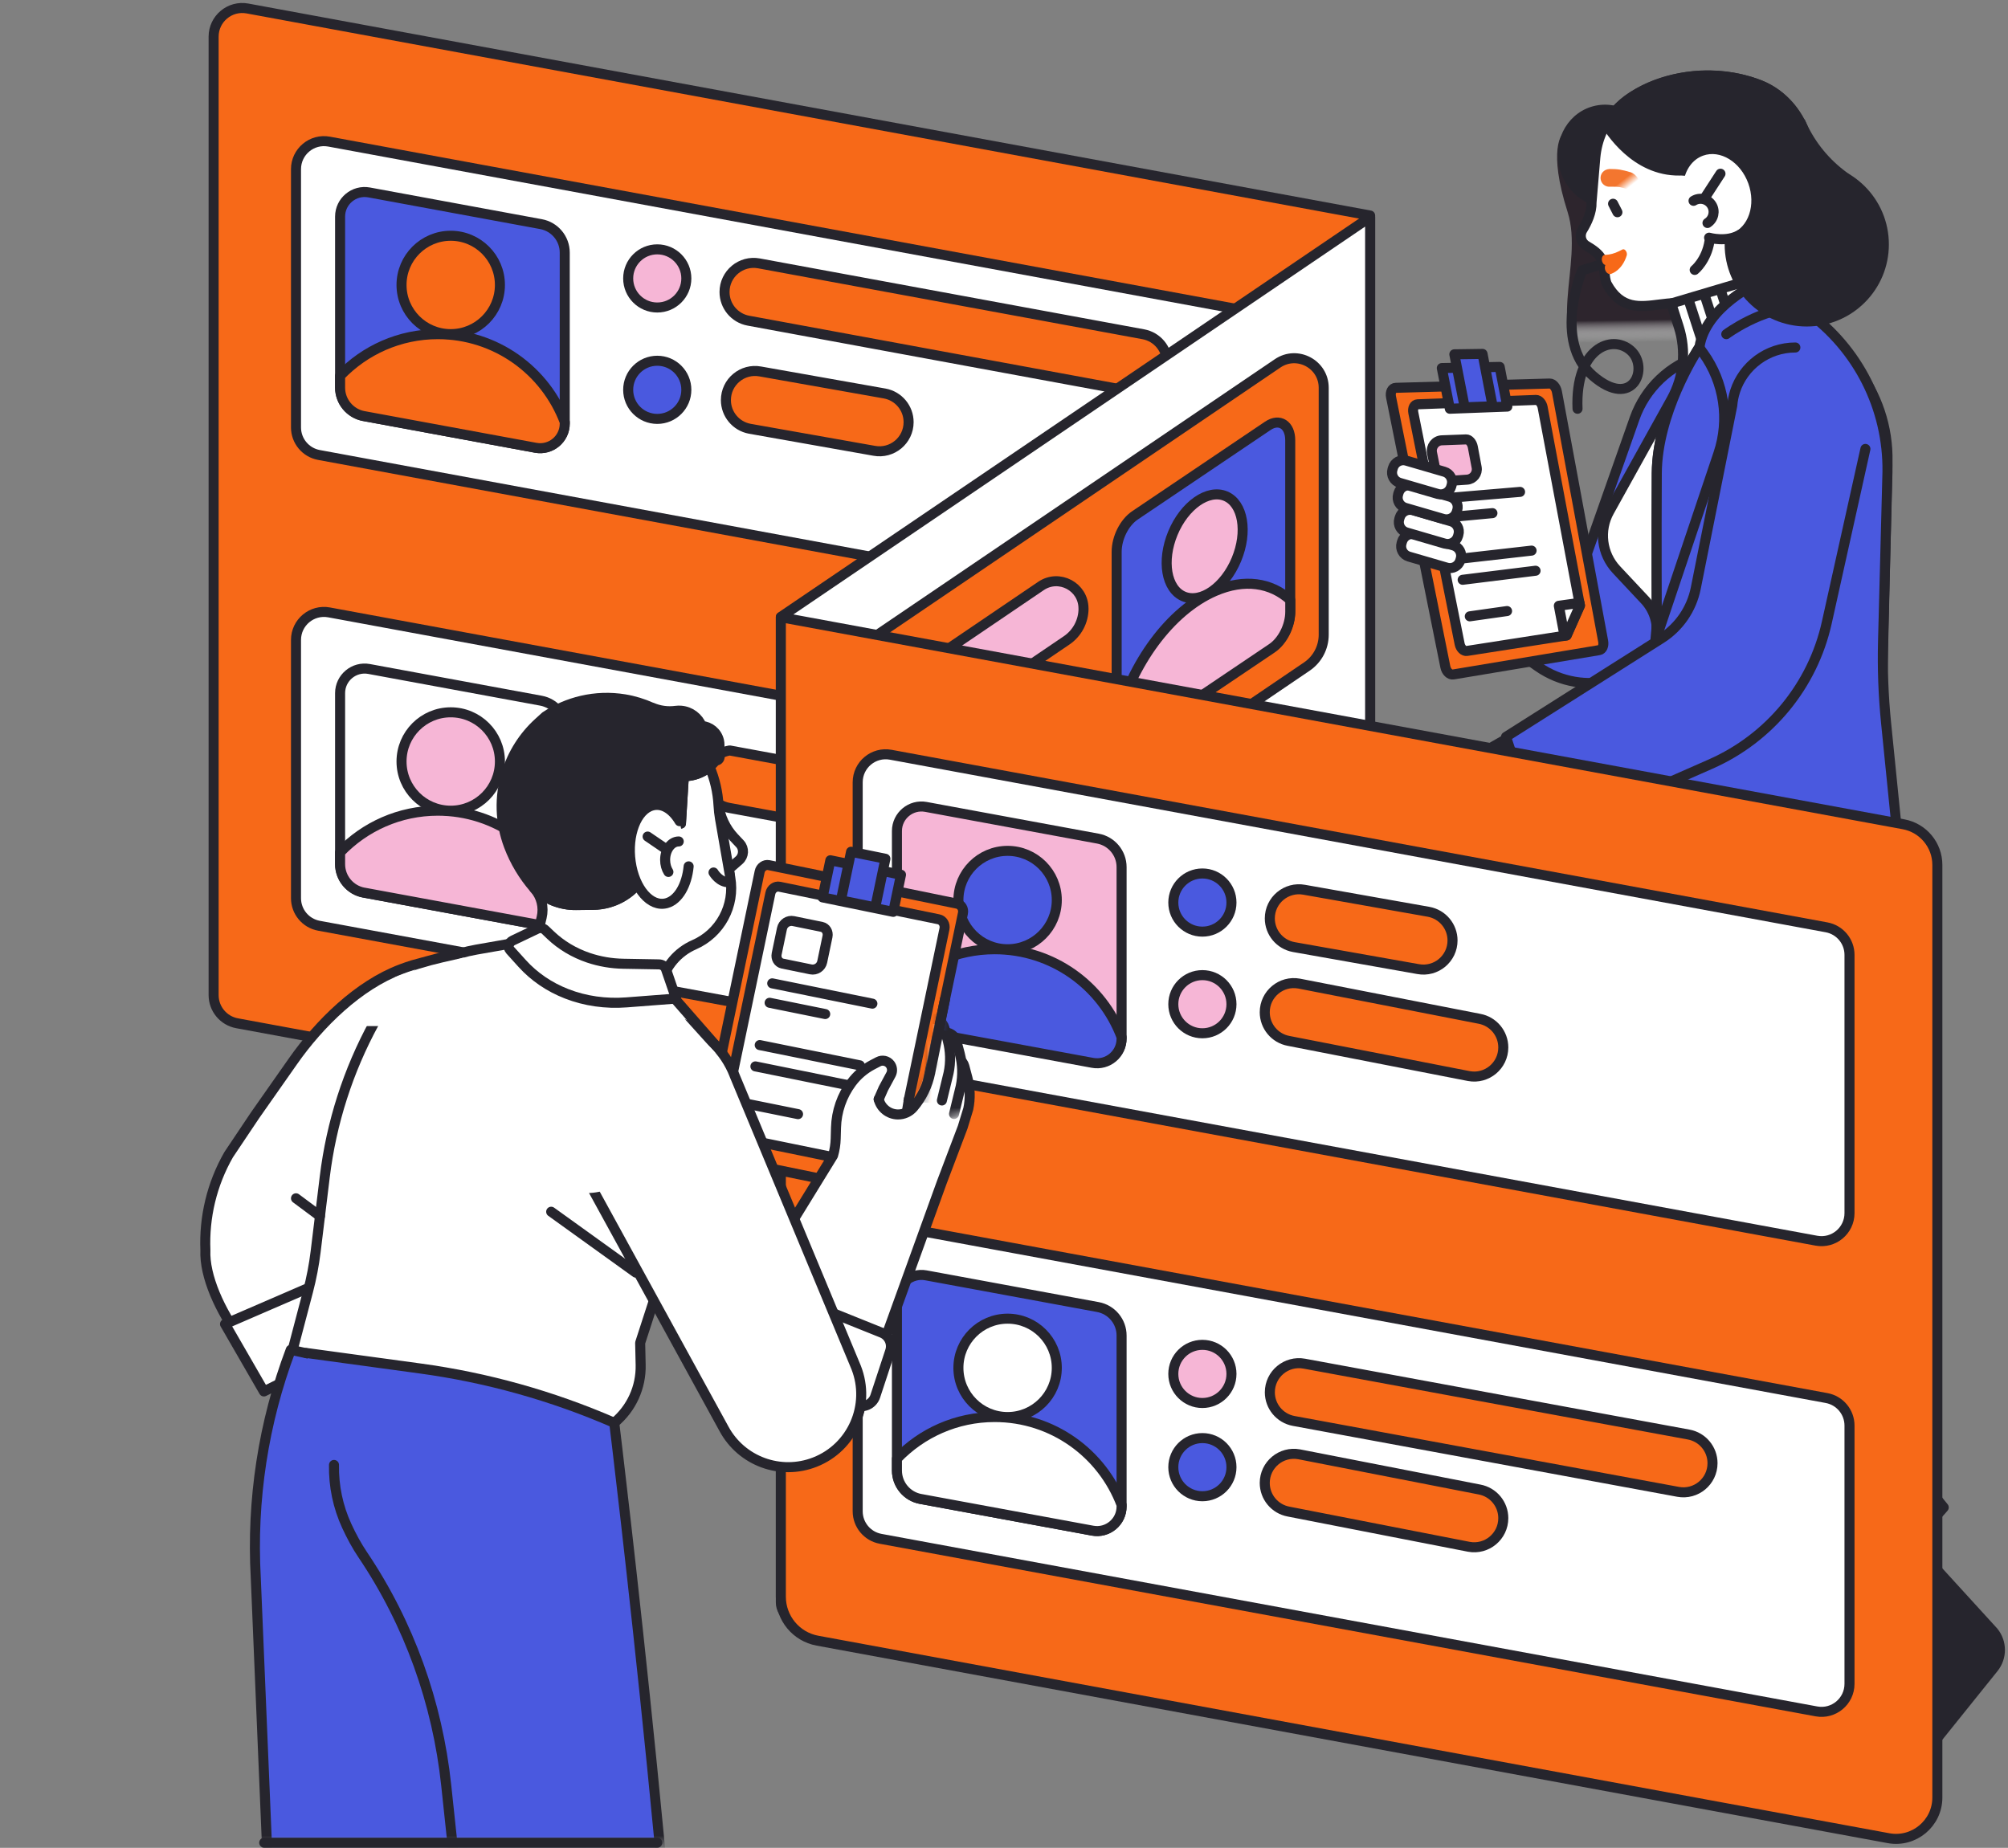 <svg xmlns="http://www.w3.org/2000/svg" width="251" height="231" viewBox="0 0 251 231" fill="none"><rect x="0" y="0" width="251" height="231" fill="#808080" stroke="none"/><path d="M195.954 26.511C193.436 18.612 195.302 16.784 195.302 16.784L218.472 16.461C218.472 16.461 216.578 18.979 221.226 21.864C225.873 24.746 213.878 30.666 216.682 34.163C216.798 34.307 216.911 34.461 217.017 34.617C219.987 39.011 217.491 45.031 212.323 46.223L208.397 47.126C205.355 47.825 201.787 48.656 199.262 46.822C192.712 42.059 198.052 33.1 195.954 26.514V26.511Z" fill="url(#paint0_linear_708_485)"></path><path d="M200.772 32.859L197.774 33.781C197.774 33.781 194.049 42.584 199.091 46.964C204.134 51.345 206.203 45.914 203.833 43.819C201.462 41.724 196.877 43.574 197.191 51.1" stroke="#26252D" stroke-width="1.254" stroke-linecap="round" stroke-linejoin="round"></path><path d="M202.808 25.705C206.011 24.686 207.729 21.096 206.645 17.687C205.561 14.277 202.085 12.339 198.881 13.357C195.678 14.376 193.96 17.966 195.044 21.376C196.128 24.785 199.604 26.724 202.808 25.705Z" fill="#26252D"></path><path d="M219.443 10.436C211.977 7.724 200.274 10.508 199.415 19.681L198.942 25.284C198.982 26.529 198.374 27.812 197.816 28.718C197.389 29.411 197.606 30.317 198.308 30.728C199.111 31.198 199.907 31.753 200.221 32.453C200.531 33.139 200.528 34.801 200.845 35.491C204.379 41.995 210.387 33.999 214.868 40.973L214.919 40.944L214.26 41.186C216.098 43.494 220.158 43.535 222.354 41.562L225.963 38.317C228.152 36.347 228.236 32.945 226.148 30.869L224.517 29.248C223.573 28.31 223.448 26.827 224.222 25.745L224.238 25.723C228.199 20.571 225.63 12.405 219.44 10.436H219.443Z" fill="white" stroke="#26252D" stroke-width="1.254" stroke-linecap="round" stroke-linejoin="round"></path><path d="M183.43 62.309L197.799 70.832L204.324 52.308C205.657 48.53 208.715 45.614 212.556 44.466L214.143 43.992L221.923 52.967L208.94 79.076C205.852 85.291 197.962 87.31 192.267 83.344L183.402 77.172L183.427 62.312L183.43 62.309Z" fill="#4A59DF" stroke="#26252D" stroke-width="1.254" stroke-linecap="round" stroke-linejoin="round"></path><path d="M199.903 81.273L181.659 84.315C181.232 84.387 180.787 83.963 180.668 83.371L173.879 49.636C173.753 49.012 174.017 48.494 174.468 48.482L193.707 47.946C194.099 47.936 194.506 48.397 194.616 48.98L200.395 80.16C200.499 80.715 200.282 81.213 199.906 81.273H199.903Z" fill="#F76918" stroke="#26252D" stroke-width="1.254" stroke-linecap="round" stroke-linejoin="round"></path><path d="M192.836 50.937C192.736 50.404 192.362 49.984 191.999 49.996L177.198 50.542C176.79 50.558 176.552 51.028 176.665 51.596L182.456 80.505C182.566 81.047 182.968 81.436 183.356 81.376L195.828 79.435L197.493 75.694L192.833 50.937H192.836Z" fill="white" stroke="#26252D" stroke-width="1.254" stroke-linecap="round" stroke-linejoin="round"></path><path d="M184.101 55.871C184 55.338 183.627 54.917 183.263 54.93L180.234 55.043C179.432 55.071 178.845 55.814 179.002 56.605L179.541 59.295C179.651 59.837 180.052 60.226 180.441 60.167L183.386 59.963C184.167 59.91 184.725 59.188 184.581 58.42L184.101 55.871Z" fill="#F6B6D6" stroke="#26252D" stroke-width="1.254" stroke-linecap="round" stroke-linejoin="round"></path><path d="M182.832 72.48L191.945 71.348" stroke="#26252D" stroke-width="1.254" stroke-linecap="round" stroke-linejoin="round"></path><path d="M183.723 77.048L188.382 76.387" stroke="#26252D" stroke-width="1.254" stroke-linecap="round" stroke-linejoin="round"></path><path d="M197.499 75.693L197.436 75.367L194.855 75.728L195.567 79.475L195.834 79.434L197.499 75.693Z" fill="white" stroke="#26252D" stroke-width="1.254" stroke-linecap="round" stroke-linejoin="round"></path><path d="M188.415 50.828L181.228 51.098L180.227 46.011L187.462 45.867L188.415 50.828Z" fill="#4A59DF" stroke="#26252D" stroke-width="1.254" stroke-linecap="round" stroke-linejoin="round"></path><path d="M183.088 50.918L181.793 44.292L185.318 44.242L186.581 50.79L183.088 50.918Z" fill="#4A59DF" stroke="#26252D" stroke-width="1.254" stroke-linecap="round" stroke-linejoin="round"></path><path d="M180.754 62.273L190.008 61.492" stroke="#26252D" stroke-width="1.254" stroke-linecap="round" stroke-linejoin="round"></path><path d="M182.301 69.873L191.448 68.832" stroke="#26252D" stroke-width="1.254" stroke-linecap="round" stroke-linejoin="round"></path><path d="M181.359 64.634L186.555 64.148" stroke="#26252D" stroke-width="1.254" stroke-linecap="round" stroke-linejoin="round"></path><path d="M218.716 35.023L213.605 36.541L208.908 37.937L209.839 40.843C210.805 43.857 210.482 47.137 208.945 49.906L201.153 63.939C199.842 66.3 200.206 69.238 202.049 71.211L205.599 74.999C206.69 76.162 207.23 77.736 207.082 79.326L205.283 98.797H234.969L235.935 57.774C236.142 48.978 230.128 41.254 221.548 39.301L221.448 39.279L218.716 35.033V35.023Z" fill="white" stroke="#26252D" stroke-width="1.254" stroke-linecap="round" stroke-linejoin="round"></path><path d="M213.037 43.534L211.105 37.582" stroke="#26252D" stroke-width="1.254" stroke-linecap="round" stroke-linejoin="round"></path><path d="M215.077 43.042L213.145 37.09" stroke="#26252D" stroke-width="1.254" stroke-linecap="round" stroke-linejoin="round"></path><path d="M217.119 42.55L215.188 36.598" stroke="#26252D" stroke-width="1.254" stroke-linecap="round" stroke-linejoin="round"></path><path d="M210.208 206.677V207.84C210.208 211.108 208.258 214.062 205.254 215.344L197.725 218.559C197.411 218.693 197.16 218.938 197.016 219.245C196.593 220.158 197.261 221.205 198.267 221.205H226.872V206.109L210.208 206.68V206.677Z" fill="#26252D"></path><path d="M226.868 115.523L205.648 121.217L207.643 213.655H229.148L226.868 115.523Z" fill="white" stroke="#26252D" stroke-width="1.254" stroke-linecap="round" stroke-linejoin="round"></path><path d="M249.689 203.618L239.463 192.41L228.227 205.11L231.225 208.149C232.743 209.689 233.251 211.959 232.527 213.997L229.977 224.079C229.488 226.017 230.953 227.901 232.953 227.901C233.884 227.901 234.763 227.481 235.346 226.754L249.698 208.892C250.928 207.349 250.924 205.16 249.689 203.621V203.618Z" fill="#26252D"></path><path d="M219.037 158.967L224.766 140.036L227.083 132.695C229.865 123.881 231.094 114.649 230.717 105.414L206.183 95.301C206.089 96.329 198.525 131.043 194.678 150.011C192.457 160.955 195.832 172.285 203.674 180.231L204.775 181.348L226.588 206.964L228.228 205.111L239.463 192.411L242.969 188.447L219.043 158.964L219.037 158.967Z" fill="white" stroke="#26252D" stroke-width="1.254" stroke-linecap="round" stroke-linejoin="round"></path><path d="M222.431 36.493L219.804 35.305C219.804 35.305 213.181 38.321 212.437 43.37C212.437 43.37 207.144 51.285 207.094 59.153C207.044 67.02 207.094 78.152 207.094 78.152L205.278 98.783C204.046 107.949 210.562 116.343 219.744 117.425L238.709 119.661L235.76 90.363C235.418 86.973 235.292 83.568 235.38 80.163L235.934 58.952C236.031 51.043 232.268 43.583 225.852 38.955L222.431 36.487V36.493Z" fill="#4A59DF" stroke="#26252D" stroke-width="1.254" stroke-linecap="round" stroke-linejoin="round"></path><path d="M212.908 44.147C212.729 43.899 212.556 43.661 212.396 43.441C211.904 44.194 207.144 51.695 207.1 59.158C207.05 67.026 207.1 78.158 207.1 78.158L207.047 78.776L207.15 79.444L214.799 56.69C216.225 52.451 215.523 47.781 212.911 44.15L212.908 44.147Z" fill="#4A59DF" stroke="#26252D" stroke-width="1.254" stroke-linecap="round" stroke-linejoin="round"></path><path d="M196.587 90.276L187.882 92.615L183.423 95.161C181.98 95.986 180.829 97.231 180.121 98.733L178.622 101.906C178.079 103.575 179.252 105.309 181.002 105.428L181.526 105.462C182.181 105.506 182.83 105.309 183.351 104.907L186.373 102.577L196.123 99.181L196.587 90.273V90.276Z" fill="white" stroke="#26252D" stroke-width="1.254" stroke-linecap="round" stroke-linejoin="round"></path><path d="M224.421 43.441C220.9 43.441 217.918 45.737 216.886 48.913V48.926C216.701 49.493 216.582 50.089 216.532 50.704L211.972 73.533C211.452 76.132 209.89 78.406 207.651 79.826L188.25 92.112L191.615 102.254L191.875 102.141L192.756 104.797L213.822 95.521C221.204 92.269 226.601 85.7 228.351 77.823L233.177 56.12" fill="#4A59DF"></path><path d="M224.421 43.441C220.9 43.441 217.918 45.737 216.886 48.913V48.926C216.701 49.493 216.582 50.089 216.532 50.704L211.972 73.533C211.452 76.132 209.89 78.406 207.651 79.826L188.25 92.112L191.615 102.254L191.875 102.141L192.756 104.797L213.822 95.521C221.204 92.269 226.601 85.7 228.351 77.823L233.177 56.12" stroke="#26252D" stroke-width="1.254" stroke-linecap="round" stroke-linejoin="round"></path><path d="M215.785 41.776C215.785 41.776 220.247 38.445 224.782 38.445L215.785 41.776Z" fill="#4A59DF"></path><path d="M215.785 41.776C215.785 41.776 220.247 38.445 224.782 38.445" stroke="#26252D" stroke-width="1.254" stroke-linecap="round" stroke-linejoin="round"></path><path d="M175.252 67.715L175.195 67.911C174.987 68.624 175.397 69.371 176.11 69.579L180.866 70.965C181.58 71.173 182.327 70.763 182.534 70.05L182.591 69.854C182.799 69.141 182.39 68.394 181.676 68.186L176.92 66.8C176.206 66.592 175.46 67.002 175.252 67.715Z" fill="white" stroke="#26252D" stroke-width="1.254" stroke-linecap="round" stroke-linejoin="round"></path><path d="M174.963 64.7L174.906 64.896C174.698 65.609 175.107 66.356 175.821 66.564L180.577 67.951C181.291 68.158 182.037 67.749 182.245 67.035L182.302 66.84C182.51 66.126 182.101 65.38 181.387 65.172L176.631 63.785C175.917 63.577 175.171 63.987 174.963 64.7Z" fill="white" stroke="#26252D" stroke-width="1.254" stroke-linecap="round" stroke-linejoin="round"></path><path d="M174.818 61.625L174.761 61.821C174.553 62.534 174.963 63.281 175.676 63.489L180.433 64.875C181.146 65.083 181.893 64.674 182.101 63.96L182.158 63.765C182.366 63.051 181.956 62.304 181.243 62.097L176.486 60.71C175.773 60.502 175.026 60.912 174.818 61.625Z" fill="white" stroke="#26252D" stroke-width="1.254" stroke-linecap="round" stroke-linejoin="round"></path><path d="M174.115 58.5L174.058 58.696C173.85 59.409 174.26 60.156 174.973 60.364L179.73 61.75C180.443 61.958 181.19 61.548 181.398 60.835L181.455 60.639C181.663 59.926 181.253 59.18 180.54 58.972L175.783 57.585C175.07 57.377 174.323 57.787 174.115 58.5Z" fill="white" stroke="#26252D" stroke-width="1.254" stroke-linecap="round" stroke-linejoin="round"></path><path d="M225.845 40.816C231.514 40.816 236.109 36.221 236.109 30.553C236.109 24.884 231.514 20.289 225.845 20.289C220.177 20.289 215.582 24.884 215.582 30.553C215.582 36.221 220.177 40.816 225.845 40.816Z" fill="#26252D"></path><path d="M224.24 25.72C225.739 23.657 226.366 21.136 226.072 18.677C226.065 18.68 226.056 18.683 226.05 18.687L226.062 18.618C226.031 18.373 225.99 18.132 225.943 17.89C225.937 17.862 225.93 17.837 225.927 17.809C225.883 17.595 225.83 17.382 225.771 17.172C225.758 17.128 225.745 17.084 225.733 17.04C225.676 16.849 225.614 16.658 225.545 16.47C225.526 16.416 225.507 16.363 225.488 16.307C225.401 16.071 225.303 15.842 225.197 15.614C224.055 13.183 221.979 11.314 219.442 10.433C219.138 10.327 218.834 10.232 218.53 10.142C217.304 9.787 216.056 9.565 214.801 9.474C214.488 9.452 214.174 9.436 213.861 9.43C210.722 9.364 207.586 10.113 204.773 11.65L204.576 11.76C204.381 11.866 204.193 11.979 204.008 12.095C203.955 12.13 203.901 12.167 203.848 12.205C203.72 12.29 203.591 12.377 203.466 12.468C203.409 12.509 203.353 12.556 203.296 12.597C203.177 12.688 203.061 12.779 202.945 12.876C202.892 12.92 202.841 12.967 202.791 13.011C202.675 13.111 202.562 13.215 202.453 13.321C202.409 13.365 202.365 13.409 202.321 13.45C202.208 13.563 202.095 13.682 201.985 13.801C201.954 13.836 201.923 13.87 201.891 13.908C201.769 14.046 201.65 14.187 201.537 14.331C201.515 14.359 201.493 14.384 201.471 14.413C201.355 14.563 201.242 14.717 201.136 14.873C201.123 14.892 201.107 14.914 201.095 14.933C200.976 15.112 200.86 15.294 200.75 15.479C201.666 16.981 205.196 22.004 211.001 21.242L216.347 18.894L217.953 22.967L217.649 24.616L217.956 26.539L218.226 26.79C219.621 28.085 221.39 28.866 223.249 29.035C223.692 29.076 224.008 28.637 223.867 28.216C223.588 27.392 223.707 26.457 224.243 25.717L224.24 25.72Z" fill="#26252D" stroke="#26252D" stroke-width="1.254" stroke-linecap="round" stroke-linejoin="round"></path><path d="M217.913 13.473L221.105 16.342L219.672 18.192C218.412 19.82 216.674 21.017 214.702 21.616C212.259 22.357 209.66 22.121 207.424 21.021C206.292 20.462 205.323 19.625 204.68 18.797L203.887 17.725L217.91 13.473H217.913Z" fill="#26252D"></path><path d="M210.426 22.844C210.639 21.266 211.517 19.956 212.875 19.46C215.023 18.679 217.556 20.228 218.535 22.919C219.513 25.613 218.569 28.425 216.421 29.209C214.813 29.796 212.984 29.071 211.755 27.535" fill="white"></path><path d="M225.58 14.91C226.633 17.41 228.311 19.592 230.453 21.257L231.353 21.956L224.736 23.408L221.484 15.838L225.583 14.913L225.58 14.91Z" fill="#26252D"></path><path d="M203.821 21.533C202.783 21.223 202.24 21.119 201.202 21.125C201.159 21.125 201.118 21.138 201.074 21.144C201.043 21.144 201.011 21.154 200.98 21.157C200.952 21.163 200.927 21.166 200.898 21.175C200.829 21.194 200.763 21.219 200.698 21.248C200.694 21.248 200.691 21.248 200.688 21.251C200.415 21.386 200.196 21.627 200.108 21.941C199.942 22.53 200.287 23.142 200.873 23.305C200.992 23.339 201.115 23.346 201.231 23.339C201.243 23.339 201.253 23.339 201.265 23.339C202.375 23.314 202.77 23.427 203.366 23.646C203.984 23.907 204.677 23.8 204.887 23.233C205.097 22.665 204.605 21.812 203.815 21.524L203.821 21.533Z" fill="url(#paint1_linear_708_485)"></path><path d="M211.836 33.742C211.836 33.742 213.3 32.569 213.686 30.164" stroke="#26252D" stroke-width="1.254" stroke-linecap="round" stroke-linejoin="round"></path><path d="M213.435 27.876C214.2 27.393 214.432 26.383 213.949 25.618C213.466 24.853 212.456 24.621 211.691 25.104" fill="white"></path><path d="M213.435 27.876C214.2 27.393 214.432 26.383 213.949 25.618C213.466 24.853 212.456 24.621 211.691 25.104" stroke="#26252D" stroke-width="1.254" stroke-linecap="round" stroke-linejoin="round"></path><path d="M215.06 21.715L213.125 24.697" stroke="#26252D" stroke-width="1.254" stroke-linecap="round" stroke-linejoin="round"></path><path d="M213.637 29.712C213.637 29.712 215.841 30.358 217.566 29.301" stroke="#26252D" stroke-width="1.254" stroke-linecap="round" stroke-linejoin="round"></path><path d="M201.633 25.469L202.178 26.532" stroke="#26252D" stroke-width="1.254" stroke-linecap="round" stroke-linejoin="round"></path><path d="M203.294 31.485C203.291 31.472 203.288 31.462 203.282 31.45C203.175 31.23 202.987 31.114 202.833 31.177L202.325 31.428C201.808 31.685 201.25 31.832 200.669 31.864C200.39 31.829 200.196 32.118 200.23 32.51C200.252 32.755 200.4 33.049 200.654 33.124C200.654 33.124 200.66 33.124 200.673 33.121C200.619 33.231 200.594 33.369 200.607 33.529C200.641 33.921 200.901 34.219 201.181 34.253C201.293 34.269 201.384 34.279 201.46 34.203C201.532 34.178 202.77 33.77 203.341 31.936C203.382 31.801 203.363 31.632 203.3 31.481L203.294 31.485Z" fill="#F76918"></path><path d="M171.267 154.041L29.632 127.919C27.936 127.606 26.703 126.126 26.703 124.401V4.579C26.703 2.343 28.732 0.656 30.93 1.06L171.267 26.943V154.041Z" fill="#F76918"></path><path d="M171.267 154.041L29.632 127.919C27.936 127.606 26.703 126.126 26.703 124.401V4.579C26.703 2.343 28.732 0.656 30.93 1.06L171.267 26.943V154.041Z" stroke="#26252D" stroke-width="1.254" stroke-linecap="round" stroke-linejoin="round"></path><path d="M39.866 56.877L156.841 78.451C158.992 78.849 160.977 77.197 160.977 75.008V42.721C160.977 41.035 159.773 39.586 158.111 39.278L41.136 17.704C38.985 17.306 37 18.958 37 21.147V53.434C37 55.12 38.204 56.569 39.866 56.877Z" fill="white"></path><path d="M39.866 56.877L156.841 78.451C158.992 78.849 160.977 77.197 160.977 75.008V42.721C160.977 41.035 159.773 39.586 158.111 39.278L41.136 17.704C38.985 17.306 37 18.958 37 21.147V53.434C37 55.12 38.204 56.569 39.866 56.877Z" stroke="#26252D" stroke-width="1.254" stroke-linecap="round" stroke-linejoin="round"></path><path d="M39.866 115.728L156.841 137.303C158.992 137.701 160.977 136.048 160.977 133.859V101.573C160.977 99.886 159.773 98.437 158.111 98.13L41.136 76.556C38.985 76.157 37 77.81 37 79.999V112.285C37 113.972 38.204 115.421 39.866 115.728Z" fill="white"></path><path d="M39.866 115.728L156.841 137.303C158.992 137.701 160.977 136.048 160.977 133.859V101.573C160.977 99.886 159.773 98.437 158.111 98.13L41.136 76.556C38.985 76.157 37 77.81 37 79.999V112.285C37 113.972 38.204 115.421 39.866 115.728Z" stroke="#26252D" stroke-width="1.254" stroke-linecap="round" stroke-linejoin="round"></path><path d="M145.901 45.368C145.901 43.612 144.647 42.107 142.919 41.787L94.869 32.925C92.63 32.511 90.566 34.23 90.566 36.506C90.566 38.262 91.821 39.767 93.548 40.087L141.599 48.949C143.837 49.363 145.901 47.645 145.901 45.368Z" fill="#F76918"></path><path d="M145.901 45.368C145.901 43.612 144.647 42.107 142.919 41.787L94.869 32.925C92.63 32.511 90.566 34.23 90.566 36.506C90.566 38.262 91.821 39.767 93.548 40.087L141.599 48.949C143.837 49.363 145.901 47.645 145.901 45.368Z" stroke="#26252D" stroke-width="1.254" stroke-linecap="round" stroke-linejoin="round"></path><path d="M125.507 100.14L91.214 93.816C89.511 94.091 88.156 95.568 88.156 97.412C88.156 99.256 89.411 100.677 91.138 100.993L125.435 107.318C127.137 107.042 128.492 105.565 128.492 103.722C128.492 101.878 127.238 100.46 125.51 100.14H125.507Z" fill="#F76918"></path><path d="M125.507 100.14L91.214 93.816C89.511 94.091 88.156 95.568 88.156 97.412C88.156 99.256 89.411 100.677 91.138 100.993L125.435 107.318C127.137 107.042 128.492 105.565 128.492 103.722C128.492 101.878 127.238 100.46 125.51 100.14H125.507Z" stroke="#26252D" stroke-width="1.254" stroke-linecap="round" stroke-linejoin="round"></path><path d="M100.826 202.029L171.266 154.239V27.145L97.606 77.117V200.323C97.606 201.979 99.457 202.96 100.826 202.029Z" fill="white"></path><path d="M100.826 202.029L171.266 154.239V27.145L97.606 77.117V200.323C97.606 201.979 99.457 202.96 100.826 202.029Z" stroke="#26252D" stroke-width="1.254" stroke-linecap="round" stroke-linejoin="round"></path><path d="M165.464 79.35V48.478C165.464 45.518 162.153 43.762 159.703 45.424L102.958 83.922C101.945 84.609 101.34 85.753 101.34 86.976V118.438C101.34 121.398 104.651 123.154 107.1 121.492L163.357 83.326C164.674 82.433 165.464 80.943 165.464 79.353V79.35Z" fill="#F76918"></path><path d="M165.464 79.35V48.478C165.464 45.518 162.153 43.762 159.703 45.424L102.958 83.922C101.945 84.609 101.34 85.753 101.34 86.976V118.438C101.34 121.398 104.651 123.154 107.1 121.492L163.357 83.326C164.674 82.433 165.464 80.943 165.464 79.353V79.35Z" stroke="#26252D" stroke-width="1.254" stroke-linecap="round" stroke-linejoin="round"></path><path d="M158.478 53.232C159.936 52.251 161.279 53.113 161.279 55.032V76.409C161.279 78.156 160.316 80.075 158.986 80.969L142.382 92.16C140.924 93.142 139.582 92.28 139.582 90.36V68.984C139.582 67.237 140.545 65.318 141.874 64.424L158.478 53.232Z" fill="#4A59DF"></path><path d="M158.478 53.232C159.936 52.251 161.279 53.113 161.279 55.032V76.409C161.279 78.156 160.316 80.075 158.986 80.969L142.382 92.16C140.924 93.142 139.582 92.28 139.582 90.36V68.984C139.582 67.237 140.545 65.318 141.874 64.424L158.478 53.232Z" stroke="#26252D" stroke-width="1.254" stroke-linecap="round" stroke-linejoin="round"></path><path d="M158.99 81.04L142.386 92.232C140.928 93.213 139.586 92.351 139.586 90.432V90.231C141.449 83.003 146.234 76.352 151.844 73.909C155.553 72.294 158.902 72.837 161.283 75.01V76.48C161.283 78.227 160.32 80.146 158.99 81.04Z" fill="#F6B6D6"></path><path d="M158.99 81.04L142.386 92.232C140.928 93.213 139.586 92.351 139.586 90.432V90.231C141.449 83.003 146.234 76.352 151.844 73.909C155.553 72.294 158.902 72.837 161.283 75.01V76.48C161.283 78.227 160.32 80.146 158.99 81.04Z" stroke="#26252D" stroke-width="1.254" stroke-linecap="round" stroke-linejoin="round"></path><path d="M154.552 69.946C155.995 66.481 155.387 62.933 153.195 62.02C151.003 61.108 148.056 63.177 146.614 66.642C145.172 70.106 145.78 73.655 147.972 74.567C150.164 75.48 153.11 73.411 154.552 69.946Z" fill="#F6B6D6"></path><path d="M154.552 69.946C155.995 66.481 155.387 62.933 153.195 62.02C151.003 61.108 148.056 63.177 146.614 66.642C145.172 70.106 145.78 73.655 147.972 74.567C150.164 75.48 153.11 73.411 154.552 69.946Z" stroke="#26252D" stroke-width="1.254" stroke-linecap="round" stroke-linejoin="round"></path><path d="M135.437 76.074C135.437 73.339 132.38 71.718 130.119 73.255L104.013 90.966C103.001 91.652 102.395 92.797 102.395 94.02V101.038L133.333 80.05C134.65 79.156 135.441 77.667 135.441 76.077L135.437 76.074Z" fill="#F6B6D6"></path><path d="M135.437 76.074C135.437 73.339 132.38 71.718 130.119 73.255L104.013 90.966C103.001 91.652 102.395 92.797 102.395 94.02V101.038L133.333 80.05C134.65 79.156 135.441 77.667 135.441 76.077L135.437 76.074Z" stroke="#26252D" stroke-width="1.254" stroke-linecap="round" stroke-linejoin="round"></path><path d="M236.061 229.793L102.177 205.101C99.528 204.612 97.606 202.301 97.606 199.607V77.16L237.936 103.043C240.388 103.495 242.169 105.633 242.169 108.126V224.71C242.169 227.939 239.237 230.379 236.061 229.793Z" fill="#F76918"></path><path d="M236.061 229.793L102.177 205.101C99.528 204.612 97.606 202.301 97.606 199.607V77.16L237.936 103.043C240.388 103.495 242.169 105.633 242.169 108.126V224.71C242.169 227.939 239.237 230.379 236.061 229.793Z" stroke="#26252D" stroke-width="1.254" stroke-linecap="round" stroke-linejoin="round"></path><path d="M110.077 133.525L227.052 155.1C229.203 155.498 231.188 153.845 231.188 151.656V119.37C231.188 117.683 229.984 116.234 228.322 115.927L111.347 94.353C109.196 93.954 107.211 95.607 107.211 97.796V130.082C107.211 131.769 108.415 133.218 110.077 133.525Z" fill="white"></path><path d="M110.077 133.525L227.052 155.1C229.203 155.498 231.188 153.845 231.188 151.656V119.37C231.188 117.683 229.984 116.234 228.322 115.927L111.347 94.353C109.196 93.954 107.211 95.607 107.211 97.796V130.082C107.211 131.769 108.415 133.218 110.077 133.525Z" stroke="#26252D" stroke-width="1.254" stroke-linecap="round" stroke-linejoin="round"></path><path d="M110.077 192.369L227.052 213.943C229.203 214.341 231.188 212.689 231.188 210.5V178.214C231.188 176.527 229.984 175.078 228.322 174.771L111.347 153.196C109.196 152.798 107.211 154.451 107.211 156.639V188.926C107.211 190.613 108.415 192.061 110.077 192.369Z" fill="white"></path><path d="M110.077 192.369L227.052 213.943C229.203 214.341 231.188 212.689 231.188 210.5V178.214C231.188 176.527 229.984 175.078 228.322 174.771L111.347 153.196C109.196 152.798 107.211 154.451 107.211 156.639V188.926C107.211 190.613 108.415 192.061 110.077 192.369Z" stroke="#26252D" stroke-width="1.254" stroke-linecap="round" stroke-linejoin="round"></path><path d="M181.566 117.567C181.566 115.811 180.311 114.306 178.583 113.986L163.03 111.23C160.791 110.816 158.727 112.534 158.727 114.811C158.727 116.567 159.982 118.072 161.71 118.392L177.263 121.148C179.502 121.562 181.566 119.844 181.566 117.567Z" fill="#F76918"></path><path d="M181.566 117.567C181.566 115.811 180.311 114.306 178.583 113.986L163.03 111.23C160.791 110.816 158.727 112.534 158.727 114.811C158.727 116.567 159.982 118.072 161.71 118.392L177.263 121.148C179.502 121.562 181.566 119.844 181.566 117.567Z" stroke="#26252D" stroke-width="1.254" stroke-linecap="round" stroke-linejoin="round"></path><path d="M113.576 52.774C113.576 51.018 112.322 49.513 110.594 49.193L95.04 46.437C92.802 46.023 90.738 47.741 90.738 50.018C90.738 51.774 91.992 53.279 93.72 53.599L109.274 56.355C111.513 56.769 113.576 55.051 113.576 52.774Z" fill="#F76918"></path><path d="M113.576 52.774C113.576 51.018 112.322 49.513 110.594 49.193L95.04 46.437C92.802 46.023 90.738 47.741 90.738 50.018C90.738 51.774 91.992 53.279 93.72 53.599L109.274 56.355C111.513 56.769 113.576 55.051 113.576 52.774Z" stroke="#26252D" stroke-width="1.254" stroke-linecap="round" stroke-linejoin="round"></path><path d="M214.065 182.915C214.065 181.159 212.811 179.654 211.083 179.334L163.033 170.472C160.794 170.058 158.73 171.777 158.73 174.053C158.73 175.809 159.985 177.314 161.713 177.634L209.763 186.496C212.002 186.91 214.065 185.192 214.065 182.915Z" fill="#F76918"></path><path d="M214.065 182.915C214.065 181.159 212.811 179.654 211.083 179.334L163.033 170.472C160.794 170.058 158.73 171.777 158.73 174.053C158.73 175.809 159.985 177.314 161.713 177.634L209.763 186.496C212.002 186.91 214.065 185.192 214.065 182.915Z" stroke="#26252D" stroke-width="1.254" stroke-linecap="round" stroke-linejoin="round"></path><path d="M187.912 189.785C187.912 188.029 186.658 186.523 184.93 186.204L162.396 181.804C160.157 181.39 158.094 183.109 158.094 185.385C158.094 187.141 159.348 188.646 161.076 188.966L183.61 193.366C185.849 193.78 187.912 192.061 187.912 189.785Z" fill="#F76918"></path><path d="M187.912 189.785C187.912 188.029 186.658 186.523 184.93 186.204L162.396 181.804C160.157 181.39 158.094 183.109 158.094 185.385C158.094 187.141 159.348 188.646 161.076 188.966L183.61 193.366C185.849 193.78 187.912 192.061 187.912 189.785Z" stroke="#26252D" stroke-width="1.254" stroke-linecap="round" stroke-linejoin="round"></path><path d="M187.912 130.941C187.912 129.185 186.658 127.68 184.93 127.36L162.396 122.96C160.157 122.546 158.094 124.265 158.094 126.541C158.094 128.297 159.348 129.803 161.076 130.123L183.61 134.522C185.849 134.936 187.912 133.218 187.912 130.941Z" fill="#F76918"></path><path d="M187.912 130.941C187.912 129.185 186.658 127.68 184.93 127.36L162.396 122.96C160.157 122.546 158.094 124.265 158.094 126.541C158.094 128.297 159.348 129.803 161.076 130.123L183.61 134.522C185.849 134.936 187.912 133.218 187.912 130.941Z" stroke="#26252D" stroke-width="1.254" stroke-linecap="round" stroke-linejoin="round"></path><path d="M115.742 159.431C113.857 159.083 112.117 160.532 112.117 162.447V183.824C112.117 185.571 113.365 187.07 115.084 187.387L136.573 191.35C138.458 191.698 140.198 190.25 140.198 188.334V166.957C140.198 165.21 138.95 163.711 137.232 163.395L115.742 159.431Z" fill="#4A59DF"></path><path d="M115.742 159.431C113.857 159.083 112.117 160.532 112.117 162.447V183.824C112.117 185.571 113.365 187.07 115.084 187.387L136.573 191.35C138.458 191.698 140.198 190.25 140.198 188.334V166.957C140.198 165.21 138.95 163.711 137.232 163.395L115.742 159.431Z" stroke="#26252D" stroke-width="1.254" stroke-linecap="round" stroke-linejoin="round"></path><path d="M115.742 100.872C113.857 100.524 112.117 101.973 112.117 103.889V125.266C112.117 127.012 113.365 128.511 115.084 128.828L136.573 132.792C138.458 133.14 140.198 131.691 140.198 129.775V108.398C140.198 106.652 138.95 105.153 137.232 104.836L115.742 100.872Z" fill="#F6B6D6"></path><path d="M115.742 100.872C113.857 100.524 112.117 101.973 112.117 103.889V125.266C112.117 127.012 113.365 128.511 115.084 128.828L136.573 132.792C138.458 133.14 140.198 131.691 140.198 129.775V108.398C140.198 106.652 138.95 105.153 137.232 104.836L115.742 100.872Z" stroke="#26252D" stroke-width="1.254" stroke-linecap="round" stroke-linejoin="round"></path><path d="M46.137 83.63C44.252 83.282 42.512 84.731 42.512 86.647V108.024C42.512 109.77 43.76 111.269 45.478 111.586L66.968 115.549C68.853 115.898 70.593 114.449 70.593 112.533V91.156C70.593 89.409 69.345 87.91 67.626 87.594L46.137 83.63Z" fill="white"></path><path d="M46.137 83.63C44.252 83.282 42.512 84.731 42.512 86.647V108.024C42.512 109.77 43.76 111.269 45.478 111.586L66.968 115.549C68.853 115.898 70.593 114.449 70.593 112.533V91.156C70.593 89.409 69.345 87.91 67.626 87.594L46.137 83.63Z" stroke="#26252D" stroke-width="1.254" stroke-linecap="round" stroke-linejoin="round"></path><path d="M45.478 111.585L66.968 115.549C68.853 115.897 70.593 114.448 70.593 112.532V112.332C68.181 105.913 61.991 101.344 54.729 101.344C49.928 101.344 45.594 103.344 42.512 106.556V108.026C42.512 109.773 43.76 111.272 45.478 111.589V111.585Z" fill="#F6B6D6"></path><path d="M45.478 111.585L66.968 115.549C68.853 115.897 70.593 114.448 70.593 112.532V112.332C68.181 105.913 61.991 101.344 54.729 101.344C49.928 101.344 45.594 103.344 42.512 106.556V108.026C42.512 109.773 43.76 111.272 45.478 111.589V111.585Z" stroke="#26252D" stroke-width="1.254" stroke-linecap="round" stroke-linejoin="round"></path><path d="M56.341 101.346C59.737 101.346 62.49 98.592 62.49 95.196C62.49 91.8 59.737 89.047 56.341 89.047C52.944 89.047 50.191 91.8 50.191 95.196C50.191 98.592 52.944 101.346 56.341 101.346Z" fill="#F6B6D6"></path><path d="M56.341 101.346C59.737 101.346 62.49 98.592 62.49 95.196C62.49 91.8 59.737 89.047 56.341 89.047C52.944 89.047 50.191 91.8 50.191 95.196C50.191 98.592 52.944 101.346 56.341 101.346Z" stroke="#26252D" stroke-width="1.254" stroke-linecap="round" stroke-linejoin="round"></path><path d="M115.084 128.906L136.573 132.869C138.458 133.217 140.198 131.769 140.198 129.853V129.652C137.787 123.233 131.597 118.664 124.334 118.664C119.533 118.664 115.2 120.665 112.117 123.876V125.347C112.117 127.093 113.365 128.592 115.084 128.909V128.906Z" fill="#4A59DF"></path><path d="M115.084 128.906L136.573 132.869C138.458 133.217 140.198 131.769 140.198 129.853V129.652C137.787 123.233 131.597 118.664 124.334 118.664C119.533 118.664 115.2 120.665 112.117 123.876V125.347C112.117 127.093 113.365 128.592 115.084 128.909V128.906Z" stroke="#26252D" stroke-width="1.254" stroke-linecap="round" stroke-linejoin="round"></path><path d="M125.95 118.666C129.346 118.666 132.099 115.913 132.099 112.517C132.099 109.12 129.346 106.367 125.95 106.367C122.554 106.367 119.801 109.12 119.801 112.517C119.801 115.913 122.554 118.666 125.95 118.666Z" fill="#4A59DF"></path><path d="M125.95 118.666C129.346 118.666 132.099 115.913 132.099 112.517C132.099 109.12 129.346 106.367 125.95 106.367C122.554 106.367 119.801 109.12 119.801 112.517C119.801 115.913 122.554 118.666 125.95 118.666Z" stroke="#26252D" stroke-width="1.254" stroke-linecap="round" stroke-linejoin="round"></path><path d="M115.084 187.386L136.573 191.35C138.458 191.698 140.198 190.249 140.198 188.333V188.133C137.787 181.714 131.597 177.145 124.334 177.145C119.533 177.145 115.2 179.145 112.117 182.356V183.827C112.117 185.574 113.365 187.073 115.084 187.389V187.386Z" fill="white"></path><path d="M115.084 187.386L136.573 191.35C138.458 191.698 140.198 190.249 140.198 188.333V188.133C137.787 181.714 131.597 177.145 124.334 177.145C119.533 177.145 115.2 179.145 112.117 182.356V183.827C112.117 185.574 113.365 187.073 115.084 187.389V187.386Z" stroke="#26252D" stroke-width="1.254" stroke-linecap="round" stroke-linejoin="round"></path><path d="M125.95 177.146C129.346 177.146 132.099 174.393 132.099 170.997C132.099 167.601 129.346 164.848 125.95 164.848C122.554 164.848 119.801 167.601 119.801 170.997C119.801 174.393 122.554 177.146 125.95 177.146Z" fill="white"></path><path d="M125.95 177.146C129.346 177.146 132.099 174.393 132.099 170.997C132.099 167.601 129.346 164.848 125.95 164.848C122.554 164.848 119.801 167.601 119.801 170.997C119.801 174.393 122.554 177.146 125.95 177.146Z" stroke="#26252D" stroke-width="1.254" stroke-linecap="round" stroke-linejoin="round"></path><path d="M46.137 24.056C44.252 23.708 42.512 25.157 42.512 27.073V48.449C42.512 50.196 43.76 51.695 45.478 52.012L66.968 55.975C68.853 56.323 70.593 54.874 70.593 52.959V31.582C70.593 29.835 69.345 28.336 67.626 28.02L46.137 24.056Z" fill="#4A59DF"></path><path d="M46.137 24.056C44.252 23.708 42.512 25.157 42.512 27.073V48.449C42.512 50.196 43.76 51.695 45.478 52.012L66.968 55.975C68.853 56.323 70.593 54.874 70.593 52.959V31.582C70.593 29.835 69.345 28.336 67.626 28.02L46.137 24.056Z" stroke="#26252D" stroke-width="1.254" stroke-linecap="round" stroke-linejoin="round"></path><path d="M45.478 52.015L66.968 55.979C68.853 56.327 70.593 54.878 70.593 52.962V52.761C68.181 46.342 61.991 41.773 54.729 41.773C49.928 41.773 45.594 43.774 42.512 46.985V48.456C42.512 50.203 43.76 51.701 45.478 52.018V52.015Z" fill="#F76918"></path><path d="M45.478 52.015L66.968 55.979C68.853 56.327 70.593 54.878 70.593 52.962V52.761C68.181 46.342 61.991 41.773 54.729 41.773C49.928 41.773 45.594 43.774 42.512 46.985V48.456C42.512 50.203 43.76 51.701 45.478 52.018V52.015Z" stroke="#26252D" stroke-width="1.254" stroke-linecap="round" stroke-linejoin="round"></path><path d="M56.341 41.771C59.737 41.771 62.49 39.018 62.49 35.622C62.49 32.226 59.737 29.473 56.341 29.473C52.944 29.473 50.191 32.226 50.191 35.622C50.191 39.018 52.944 41.771 56.341 41.771Z" fill="#F76918"></path><path d="M56.341 41.771C59.737 41.771 62.49 39.018 62.49 35.622C62.49 32.226 59.737 29.473 56.341 29.473C52.944 29.473 50.191 32.226 50.191 35.622C50.191 39.018 52.944 41.771 56.341 41.771Z" stroke="#26252D" stroke-width="1.254" stroke-linecap="round" stroke-linejoin="round"></path><path d="M150.298 116.464C152.306 116.464 153.933 114.837 153.933 112.83C153.933 110.823 152.306 109.195 150.298 109.195C148.291 109.195 146.664 110.823 146.664 112.83C146.664 114.837 148.291 116.464 150.298 116.464Z" fill="#4A59DF"></path><path d="M150.298 116.464C152.306 116.464 153.933 114.837 153.933 112.83C153.933 110.823 152.306 109.195 150.298 109.195C148.291 109.195 146.664 110.823 146.664 112.83C146.664 114.837 148.291 116.464 150.298 116.464Z" stroke="#26252D" stroke-width="1.254" stroke-linecap="round" stroke-linejoin="round"></path><path d="M150.298 129.171C152.306 129.171 153.933 127.544 153.933 125.537C153.933 123.53 152.306 121.902 150.298 121.902C148.291 121.902 146.664 123.53 146.664 125.537C146.664 127.544 148.291 129.171 150.298 129.171Z" fill="#F6B6D6"></path><path d="M150.298 129.171C152.306 129.171 153.933 127.544 153.933 125.537C153.933 123.53 152.306 121.902 150.298 121.902C148.291 121.902 146.664 123.53 146.664 125.537C146.664 127.544 148.291 129.171 150.298 129.171Z" stroke="#26252D" stroke-width="1.254" stroke-linecap="round" stroke-linejoin="round"></path><path d="M150.298 175.39C152.306 175.39 153.933 173.763 153.933 171.756C153.933 169.748 152.306 168.121 150.298 168.121C148.291 168.121 146.664 169.748 146.664 171.756C146.664 173.763 148.291 175.39 150.298 175.39Z" fill="#F6B6D6"></path><path d="M150.298 175.39C152.306 175.39 153.933 173.763 153.933 171.756C153.933 169.748 152.306 168.121 150.298 168.121C148.291 168.121 146.664 169.748 146.664 171.756C146.664 173.763 148.291 175.39 150.298 175.39Z" stroke="#26252D" stroke-width="1.254" stroke-linecap="round" stroke-linejoin="round"></path><path d="M150.298 187.046C152.306 187.046 153.933 185.419 153.933 183.412C153.933 181.405 152.306 179.777 150.298 179.777C148.291 179.777 146.664 181.405 146.664 183.412C146.664 185.419 148.291 187.046 150.298 187.046Z" fill="#4A59DF"></path><path d="M150.298 187.046C152.306 187.046 153.933 185.419 153.933 183.412C153.933 181.405 152.306 179.777 150.298 179.777C148.291 179.777 146.664 181.405 146.664 183.412C146.664 185.419 148.291 187.046 150.298 187.046Z" stroke="#26252D" stroke-width="1.254" stroke-linecap="round" stroke-linejoin="round"></path><path d="M82.158 38.441C84.165 38.441 85.792 36.813 85.792 34.806C85.792 32.799 84.165 31.172 82.158 31.172C80.15 31.172 78.523 32.799 78.523 34.806C78.523 36.813 80.15 38.441 82.158 38.441Z" fill="#F6B6D6"></path><path d="M82.158 38.441C84.165 38.441 85.792 36.813 85.792 34.806C85.792 32.799 84.165 31.172 82.158 31.172C80.15 31.172 78.523 32.799 78.523 34.806C78.523 36.813 80.15 38.441 82.158 38.441Z" stroke="#26252D" stroke-width="1.254" stroke-linecap="round" stroke-linejoin="round"></path><path d="M82.158 52.367C84.165 52.367 85.792 50.739 85.792 48.732C85.792 46.725 84.165 45.098 82.158 45.098C80.15 45.098 78.523 46.725 78.523 48.732C78.523 50.739 80.15 52.367 82.158 52.367Z" fill="#4A59DF"></path><path d="M82.158 52.367C84.165 52.367 85.792 50.739 85.792 48.732C85.792 46.725 84.165 45.098 82.158 45.098C80.15 45.098 78.523 46.725 78.523 48.732C78.523 50.739 80.15 52.367 82.158 52.367Z" stroke="#26252D" stroke-width="1.254" stroke-linecap="round" stroke-linejoin="round"></path><mask id="mask0_708_485" style="mask-type:luminance" maskUnits="userSpaceOnUse" x="0" y="74" width="147" height="157"><path d="M146.662 74.359H0V230.357H146.662V74.359Z" fill="white"></path></mask><g mask="url(#mask0_708_485)"><path d="M42.201 157.084C42.367 156.726 54.409 137.57 54.409 137.57L53.142 135.804L53.355 135.538L62.051 118.949L55.202 119.674C54.885 119.765 51.847 120.574 51.533 120.671C51.066 120.818 50.605 120.978 50.147 121.151C44.791 123.161 39.924 127.958 36.641 132.64L31.884 139.42L28.579 144.352C26.465 148.05 25.506 152.192 25.675 156.284C25.381 162.735 33.518 173.801 38.981 174.064C38.965 174.008 42.198 157.09 42.204 157.078L42.201 157.084Z" fill="white"></path><path d="M42.201 157.084C42.367 156.726 54.409 137.57 54.409 137.57L53.142 135.804L53.355 135.538L62.051 118.949L55.202 119.674C54.885 119.765 51.847 120.574 51.533 120.671C51.066 120.818 50.605 120.978 50.147 121.151C44.791 123.161 39.924 127.958 36.641 132.64L31.884 139.42L28.579 144.352C26.465 148.05 25.506 152.192 25.675 156.284C25.381 162.735 33.518 173.801 38.981 174.064C38.965 174.008 42.198 157.09 42.204 157.078L42.201 157.084Z" stroke="#26252D" stroke-width="1.254" stroke-linecap="round" stroke-linejoin="round"></path><path d="M52.632 164.227L32.989 173.945L28.129 165.522L50.105 156.008L52.852 164.036" fill="white"></path><path d="M52.632 164.227L32.989 173.945L28.129 165.522L50.105 156.008L52.852 164.036" stroke="#26252D" stroke-width="1.254" stroke-linecap="round" stroke-linejoin="round"></path><path d="M88.066 100.449L89.797 100.496C89.995 102.083 90.688 103.566 91.785 104.73L92.485 105.473C93.043 106.065 92.996 107.006 92.381 107.542L91.099 108.659L91.243 109.484L89.402 109.509L88.066 100.452V100.449Z" fill="white"></path><path d="M88.066 100.449L89.797 100.496C89.995 102.083 90.688 103.566 91.785 104.73L92.485 105.473C93.043 106.065 92.996 107.006 92.381 107.542L91.099 108.659L91.243 109.484L89.402 109.509L88.066 100.452V100.449Z" stroke="#26252D" stroke-width="1.254" stroke-linecap="round" stroke-linejoin="round"></path><path d="M91.285 109.711L90.005 102.364C89.908 101.803 89.842 101.238 89.814 100.671C89.726 99.002 89.343 97.378 88.701 95.863C87.957 96.487 87.042 96.892 86.06 97.005L85.48 97.071L85.12 102.953L80.817 101.166L80.337 109.664C78.998 111.79 76.675 113.088 74.163 113.117L71.99 113.142C70.043 113.164 68.18 112.408 66.787 111.063C66.8 111.075 66.809 111.091 66.822 111.103C67.681 112.085 68.01 113.421 67.706 114.688L66.766 118.592L82.304 124.277L82.63 122.985C83.178 120.806 84.706 119.003 86.769 118.103C90.03 116.682 91.896 113.214 91.285 109.708V109.711Z" fill="white"></path><path d="M91.285 109.711L90.005 102.364C89.908 101.803 89.842 101.238 89.814 100.671C89.726 99.002 89.343 97.378 88.701 95.863C87.957 96.487 87.042 96.892 86.06 97.005L85.48 97.071L85.12 102.953L80.817 101.166L80.337 109.664C78.998 111.79 76.675 113.088 74.163 113.117L71.99 113.142C70.043 113.164 68.18 112.408 66.787 111.063C66.8 111.075 66.809 111.091 66.822 111.103C67.681 112.085 68.01 113.421 67.706 114.688L66.766 118.592L82.304 124.277L82.63 122.985C83.178 120.806 84.706 119.003 86.769 118.103C90.03 116.682 91.896 113.214 91.285 109.708V109.711Z" stroke="#26252D" stroke-width="1.254" stroke-linecap="round" stroke-linejoin="round"></path><path d="M89.957 94.604L89.932 93.108C89.932 92.939 89.914 92.769 89.876 92.603C89.625 91.528 88.722 90.822 87.706 90.753C87.292 89.718 86.323 88.947 85.135 88.847C84.915 88.828 84.699 88.834 84.485 88.862C83.466 88.997 82.431 88.862 81.488 88.448H81.459C80.39 87.969 79.258 87.617 78.088 87.423C76.285 87.125 74.46 87.191 72.71 87.598C71.105 87.972 69.568 88.63 68.173 89.565L67.301 90.358C65.442 92.054 64.068 94.218 63.328 96.623C62.406 99.615 62.507 102.829 63.614 105.758C64.347 107.699 65.423 109.493 66.784 111.057C68.176 112.4 70.042 113.155 71.986 113.137L74.159 113.111C76.671 113.083 78.995 111.785 80.334 109.659L80.813 101.161L85.116 102.948L85.476 97.066L86.056 97C87.038 96.887 87.954 96.485 88.697 95.858C88.973 95.626 89.227 95.366 89.449 95.077C89.735 95.102 89.961 94.886 89.957 94.601V94.604Z" fill="#26252D"></path><path d="M89.957 94.604L89.932 93.108C89.932 92.939 89.914 92.769 89.876 92.603C89.625 91.528 88.722 90.822 87.706 90.753C87.292 89.718 86.323 88.947 85.135 88.847C84.915 88.828 84.699 88.834 84.485 88.862C83.466 88.997 82.431 88.862 81.488 88.448H81.459C80.39 87.969 79.258 87.617 78.088 87.423C76.285 87.125 74.46 87.191 72.71 87.598C71.105 87.972 69.568 88.63 68.173 89.565L67.301 90.358C65.442 92.054 64.068 94.218 63.328 96.623C62.406 99.615 62.507 102.829 63.614 105.758C64.347 107.699 65.423 109.493 66.784 111.057C68.176 112.4 70.042 113.155 71.986 113.137L74.159 113.111C76.671 113.083 78.995 111.785 80.334 109.659L80.813 101.161L85.116 102.948L85.476 97.066L86.056 97C87.038 96.887 87.954 96.485 88.697 95.858C88.973 95.626 89.227 95.366 89.449 95.077C89.735 95.102 89.961 94.886 89.957 94.601V94.604Z" stroke="#26252D" stroke-width="1.254" stroke-linecap="round" stroke-linejoin="round"></path><path d="M84.949 102.657C84.068 101.167 82.804 100.361 81.55 100.697C79.565 101.224 78.352 104.384 78.838 107.755C79.324 111.13 81.324 113.438 83.309 112.911C84.796 112.516 85.852 110.64 86.081 108.304" fill="white"></path><path d="M84.949 102.657C84.068 101.167 82.804 100.361 81.55 100.697C79.565 101.224 78.352 104.384 78.838 107.755C79.324 111.13 81.324 113.438 83.309 112.911C84.796 112.516 85.852 110.64 86.081 108.304" stroke="#26252D" stroke-width="1.254" stroke-linecap="round" stroke-linejoin="round"></path><path d="M83.551 109.001C83.294 108.597 83.141 108.07 83.141 107.496C83.141 106.223 83.903 105.191 84.843 105.191" fill="white"></path><path d="M83.551 109.001C83.294 108.597 83.141 108.07 83.141 107.496C83.141 106.223 83.903 105.191 84.843 105.191" stroke="#26252D" stroke-width="1.254" stroke-linecap="round" stroke-linejoin="round"></path><path d="M80.953 104.578L83.27 106.155" stroke="#26252D" stroke-width="1.254" stroke-linecap="round" stroke-linejoin="round"></path><path d="M81.412 123.181C80.735 122.344 79.801 121.748 78.753 121.494L66.957 118.797C66.458 118.684 65.944 118.929 65.721 119.393L64.394 122.162L82.613 126.825L82.472 125.68C82.359 124.764 81.993 123.899 81.412 123.184V123.181Z" fill="white"></path><path d="M81.412 123.181C80.735 122.344 79.801 121.748 78.753 121.494L66.957 118.797C66.458 118.684 65.944 118.929 65.721 119.393L64.394 122.162L82.613 126.825L82.472 125.68C82.359 124.764 81.993 123.899 81.412 123.184V123.181Z" stroke="#26252D" stroke-width="1.254" stroke-linecap="round" stroke-linejoin="round"></path><path d="M89.191 109.07C89.191 109.07 89.944 110.375 91.192 110.29L89.191 109.07Z" fill="white"></path><path d="M89.191 109.07C89.191 109.07 89.944 110.375 91.192 110.29" stroke="#26252D" stroke-width="1.254" stroke-linecap="round" stroke-linejoin="round"></path><path d="M87.9 143.563L80.02 167.869L80.082 170.635C80.145 173.422 78.928 176.085 76.783 177.863L36.504 169.038L38.505 161.428C38.931 159.797 39.251 158.141 39.455 156.47L40.596 147.113C41.418 140.368 43.512 133.839 46.77 127.871C49.411 123.036 54.105 119.668 59.53 118.715L65.965 117.586L66.144 117.812C69.047 121.443 73.403 123.607 78.05 123.729L83.585 123.974L89.596 130.844L87.906 143.56L87.9 143.563Z" fill="white"></path><path d="M87.9 143.563L80.02 167.869L80.082 170.635C80.145 173.422 78.928 176.085 76.783 177.863L36.504 169.038L38.505 161.428C38.931 159.797 39.251 158.141 39.455 156.47L40.596 147.113C41.418 140.368 43.512 133.839 46.77 127.871C49.411 123.036 54.105 119.668 59.53 118.715L65.965 117.586L66.144 117.812C69.047 121.443 73.403 123.607 78.05 123.729L83.585 123.974L89.596 130.844L87.906 143.56L87.9 143.563Z" stroke="#26252D" stroke-width="1.254" stroke-linecap="round" stroke-linejoin="round"></path><path d="M46.681 205.125L55.746 215.523L54.589 295.477C54.555 297.842 54.991 300.19 55.869 302.389L56.584 304.176C56.668 304.392 56.715 304.621 56.715 304.853C56.715 305.86 55.897 306.678 54.89 306.678H41.463C40.14 306.678 39.064 305.606 39.064 304.279C39.064 304.025 39.105 303.775 39.183 303.536L39.973 301.115C40.648 299.052 40.811 296.857 40.447 294.715L36.245 269.892C35.389 264.621 35.27 259.255 35.887 253.95C36.392 249.622 36.405 245.251 35.928 240.924L34.768 230.412C34.57 228.628 34.458 226.837 34.426 225.044L34.109 206.097L46.681 205.131V205.125Z" fill="#26252D"></path><path d="M46.681 205.125L55.746 215.523L54.589 295.477C54.555 297.842 54.991 300.19 55.869 302.389L56.584 304.176C56.668 304.392 56.715 304.621 56.715 304.853C56.715 305.86 55.897 306.678 54.89 306.678H41.463C40.14 306.678 39.064 305.606 39.064 304.279C39.064 304.025 39.105 303.775 39.183 303.536L39.973 301.115C40.648 299.052 40.811 296.857 40.447 294.715L36.245 269.892C35.389 264.621 35.27 259.255 35.887 253.95C36.392 249.622 36.405 245.251 35.928 240.924L34.768 230.412C34.57 228.628 34.458 226.837 34.426 225.044L34.109 206.097L46.681 205.131V205.125Z" stroke="#26252D" stroke-width="1.254" stroke-linecap="round" stroke-linejoin="round"></path><path d="M77.897 203.574L76.323 213.023L72.124 228.595C72.563 234.528 80.61 241.019 80.522 246.968L85.226 295.607C85.204 297.05 86.038 298.37 87.352 298.969L94.937 302.431C95.774 302.813 96.314 303.651 96.314 304.573C96.314 305.874 95.26 306.927 93.959 306.927H74.009C71.933 306.927 70.271 305.2 70.356 303.124L70.466 300.408C70.691 294.783 70.215 289.151 69.048 283.644L66.188 270.17C64.765 263.462 64.579 256.551 65.636 249.774C66.574 243.779 66.229 237.654 64.63 231.8L58.957 211.059L77.897 203.574Z" fill="#26252D"></path><path d="M77.897 203.574L76.323 213.023L72.124 228.595C72.563 234.528 80.61 241.019 80.522 246.968L85.226 295.607C85.204 297.05 86.038 298.37 87.352 298.969L94.937 302.431C95.774 302.813 96.314 303.651 96.314 304.573C96.314 305.874 95.26 306.927 93.959 306.927H74.009C71.933 306.927 70.271 305.2 70.356 303.124L70.466 300.408C70.691 294.783 70.215 289.151 69.048 283.644L66.188 270.17C64.765 263.462 64.579 256.551 65.636 249.774C66.574 243.779 66.229 237.654 64.63 231.8L58.957 211.059L77.897 203.574Z" stroke="#26252D" stroke-width="1.254" stroke-linecap="round" stroke-linejoin="round"></path><path d="M57.748 199.091L57.773 291.585L35.901 291.233L31.972 197.231C31.43 187.535 32.919 177.83 36.346 168.742L60.047 173.954L57.745 199.087L57.748 199.091Z" fill="#4A59DF"></path><path d="M57.748 199.091L57.773 291.585L35.901 291.233L31.972 197.231C31.43 187.535 32.919 177.83 36.346 168.742L60.047 173.954L57.745 199.087L57.748 199.091Z" stroke="#26252D" stroke-width="1.254" stroke-linecap="round" stroke-linejoin="round"></path><path d="M38.27 169.133L52.516 171.074C60.854 172.209 68.997 174.486 76.718 177.841L76.78 177.869C76.78 177.869 86.109 253.994 86.473 291.593H63.114L57.316 237.632L55.777 223.179C54.679 212.865 51.133 202.949 45.334 194.351C44.598 193.26 43.945 192.056 43.346 190.757C42.246 188.371 41.7 185.762 41.75 183.134" fill="#4A59DF"></path><path d="M38.27 169.133L52.516 171.074C60.854 172.209 68.997 174.486 76.718 177.841L76.78 177.869C76.78 177.869 86.109 253.994 86.473 291.593H63.114L57.316 237.632L55.777 223.179C54.679 212.865 51.133 202.949 45.334 194.351C44.598 193.26 43.945 192.056 43.346 190.757C42.246 188.371 41.7 185.762 41.75 183.134" stroke="#26252D" stroke-width="1.254" stroke-linecap="round" stroke-linejoin="round"></path><path d="M68.132 116.24L68.826 116.902C70.143 118.156 71.757 119.122 73.564 119.734C74.95 120.201 76.427 120.455 77.935 120.48L82.36 120.558C82.777 120.565 83.125 120.803 83.247 121.157L84.511 124.832L78.311 125.309C75.718 125.507 73.156 125.143 70.842 124.24C68.662 123.393 66.759 122.095 65.266 120.439L63.767 118.78C63.432 118.407 63.589 117.814 64.094 117.576L67.148 116.115C67.487 115.952 67.882 116.002 68.129 116.237L68.132 116.24Z" fill="white"></path><path d="M68.132 116.24L68.826 116.902C70.143 118.156 71.757 119.122 73.564 119.734C74.95 120.201 76.427 120.455 77.935 120.48L82.36 120.558C82.777 120.565 83.125 120.803 83.247 121.157L84.511 124.832L78.311 125.309C75.718 125.507 73.156 125.143 70.842 124.24C68.662 123.393 66.759 122.095 65.266 120.439L63.767 118.78C63.432 118.407 63.589 117.814 64.094 117.576L67.148 116.115C67.487 115.952 67.882 116.002 68.129 116.237L68.132 116.24Z" stroke="#26252D" stroke-width="1.254" stroke-linecap="round" stroke-linejoin="round"></path><path d="M112.059 149.299L88.515 144.479C88.001 144.372 87.675 143.836 87.794 143.278L94.956 108.969C95.072 108.411 95.583 108.047 96.101 108.15L119.644 112.97C120.159 113.077 120.485 113.613 120.366 114.171L113.203 148.48C113.087 149.038 112.576 149.402 112.059 149.299Z" fill="#F76918"></path><path d="M112.059 149.299L88.515 144.479C88.001 144.372 87.675 143.836 87.794 143.278L94.956 108.969C95.072 108.411 95.583 108.047 96.101 108.15L119.644 112.97C120.159 113.077 120.485 113.613 120.366 114.171L113.203 148.48C113.087 149.038 112.576 149.402 112.059 149.299Z" stroke="#26252D" stroke-width="1.254" stroke-linecap="round" stroke-linejoin="round"></path><path d="M118.056 116.125C118.172 115.567 117.849 115.031 117.335 114.924L97.441 110.851C96.927 110.744 96.413 111.111 96.297 111.669L90.223 140.757C90.107 141.315 90.43 141.851 90.944 141.958L108.363 145.523L112.54 142.538L118.056 116.125Z" fill="white"></path><path d="M118.056 116.125C118.172 115.567 117.849 115.031 117.335 114.924L97.441 110.851C96.927 110.744 96.413 111.111 96.297 111.669L90.223 140.757C90.107 141.315 90.43 141.851 90.944 141.958L108.363 145.523L112.54 142.538L118.056 116.125Z" stroke="#26252D" stroke-width="1.254" stroke-linecap="round" stroke-linejoin="round"></path><path d="M94.426 133.312L106.944 135.849" stroke="#26252D" stroke-width="1.254" stroke-linecap="round" stroke-linejoin="round"></path><path d="M93.422 137.996L99.756 139.279" stroke="#26252D" stroke-width="1.254" stroke-linecap="round" stroke-linejoin="round"></path><path d="M112.541 142.538L112.617 142.183L108.816 141.402L107.973 145.445L108.365 145.523L112.541 142.538Z" fill="white"></path><path d="M112.541 142.538L112.617 142.183L108.816 141.402L107.973 145.445L108.365 145.523L112.541 142.538Z" stroke="#26252D" stroke-width="1.254" stroke-linecap="round" stroke-linejoin="round"></path><path d="M111.655 113.993L102.824 112.184L103.793 107.543L112.624 109.352L111.655 113.993Z" fill="#4A59DF"></path><path d="M111.655 113.993L102.824 112.184L103.793 107.543L112.624 109.352L111.655 113.993Z" stroke="#26252D" stroke-width="1.254" stroke-linecap="round" stroke-linejoin="round"></path><path d="M105.113 112.554L106.383 106.477L110.676 107.355L109.406 113.432L105.113 112.554Z" fill="#4A59DF"></path><path d="M105.113 112.554L106.383 106.477L110.676 107.355L109.406 113.432L105.113 112.554Z" stroke="#26252D" stroke-width="1.254" stroke-linecap="round" stroke-linejoin="round"></path><path d="M109.835 137.418L110.425 136.073L111.365 134.329C111.585 133.922 111.544 133.423 111.265 133.056C110.917 132.601 110.293 132.464 109.788 132.73L109.064 133.109C108.035 133.649 107.138 134.414 106.445 135.348C105.235 136.976 104.558 138.936 104.501 140.962L104.463 142.332C104.445 143.05 104.332 143.762 104.131 144.449L89.449 168.312L107.022 177.409L117.719 147.816L120.337 140.908L121.036 138.619C121.303 137.343 121.268 136.02 120.933 134.759L120.541 133.282C120.353 132.576 119.66 132.125 118.938 132.241C118.186 132.36 117.662 133.053 117.747 133.809L117.894 135.132C118.001 136.089 117.957 137.054 117.766 137.995" fill="white"></path><path d="M109.835 137.418L110.425 136.073L111.365 134.329C111.585 133.922 111.544 133.423 111.265 133.056C110.917 132.601 110.293 132.464 109.788 132.73L109.064 133.109C108.035 133.649 107.138 134.414 106.445 135.348C105.235 136.976 104.558 138.936 104.501 140.962L104.463 142.332C104.445 143.05 104.332 143.762 104.131 144.449L89.449 168.312L107.022 177.409L117.719 147.816L120.337 140.908L121.036 138.619C121.303 137.343 121.268 136.02 120.933 134.759L120.541 133.282C120.353 132.576 119.66 132.125 118.938 132.241C118.186 132.36 117.662 133.053 117.747 133.809L117.894 135.132C118.001 136.089 117.957 137.054 117.766 137.995" stroke="#26252D" stroke-width="1.254" stroke-linecap="round" stroke-linejoin="round"></path><path d="M91.477 159.077L110.223 166.609C111.117 166.97 111.578 167.961 111.277 168.876L109.411 174.539C109.069 175.577 107.903 176.082 106.912 175.624L88.831 167.268C87.865 166.822 87.482 165.643 88.003 164.715L91.189 159.039" fill="white"></path><path d="M91.477 159.077L110.223 166.609C111.117 166.97 111.578 167.961 111.277 168.876L109.411 174.539C109.069 175.577 107.903 176.082 106.912 175.624L88.831 167.268C87.865 166.822 87.482 165.643 88.003 164.715L91.189 159.039" stroke="#26252D" stroke-width="1.254" stroke-linecap="round" stroke-linejoin="round"></path><path d="M91.795 134.383L107.023 170.963C108.861 175.654 106.546 180.944 101.858 182.781C97.565 184.465 92.692 182.681 90.5 178.623L71.432 143.825C68.399 138.212 70.641 131.204 76.367 128.388C82.272 125.484 89.4 128.253 91.799 134.38L91.795 134.383Z" fill="white"></path><path d="M91.795 134.383L107.023 170.963C108.861 175.654 106.546 180.944 101.858 182.781C97.565 184.465 92.692 182.681 90.5 178.623L71.432 143.825C68.399 138.212 70.641 131.204 76.367 128.388C82.272 125.484 89.4 128.253 91.799 134.38L91.795 134.383Z" stroke="#26252D" stroke-width="1.254" stroke-linecap="round" stroke-linejoin="round"></path><path d="M113.099 141.524L113.193 141.697C113.553 142.371 113.428 143.202 112.885 143.741L111.01 145.604C110.483 146.128 109.681 146.256 109.019 145.924C108.392 145.61 107.749 145.228 107.787 144.996C107.837 144.707 108.047 143.446 108.188 142.603C108.27 142.104 108.567 141.668 109 141.405L110.135 140.721C110.534 140.483 111.01 140.411 111.459 140.527L112.001 140.665C112.472 140.784 112.87 141.098 113.099 141.524Z" fill="white"></path><path d="M68.898 151.48L79.482 159.093" stroke="#26252D" stroke-width="1.254" stroke-linecap="round" stroke-linejoin="round"></path><mask id="mask1_708_485" style="mask-type:luminance" maskUnits="userSpaceOnUse" x="114" y="126" width="9" height="15"><path d="M117.896 126.008L114.516 140.652L122.916 138.742L120.702 127.143L117.896 126.008Z" fill="white"></path></mask><g mask="url(#mask1_708_485)"><path d="M114.516 138.598L115.447 138.2C116.011 137.259 116.41 136.231 116.629 135.158C116.833 134.164 116.877 133.142 116.764 132.132L116.607 130.734C116.516 129.934 117.071 129.203 117.868 129.078C118.63 128.956 119.363 129.432 119.561 130.179L119.978 131.74C120.332 133.073 120.37 134.471 120.088 135.82L119.254 139.26" fill="white"></path><path d="M114.516 138.598L115.447 138.2C116.011 137.259 116.41 136.231 116.629 135.158C116.833 134.164 116.877 133.142 116.764 132.132L116.607 130.734C116.516 129.934 117.071 129.203 117.868 129.078C118.63 128.956 119.363 129.432 119.561 130.179L119.978 131.74C120.332 133.073 120.37 134.471 120.088 135.82L119.254 139.26" stroke="#26252D" stroke-width="1.254" stroke-linecap="round" stroke-linejoin="round"></path><path d="M110.234 137.717L113.931 136.512C114.496 135.572 114.894 134.543 115.114 133.471C115.317 132.477 115.361 131.454 115.248 130.445L115.092 129.046C115.001 128.246 115.556 127.516 116.352 127.39C117.114 127.268 117.848 127.745 118.046 128.491L118.463 130.053C118.817 131.385 118.855 132.784 118.572 134.132L117.738 137.572" fill="white"></path><path d="M110.234 137.717L113.931 136.512C114.496 135.572 114.894 134.543 115.114 133.471C115.317 132.477 115.361 131.454 115.248 130.445L115.092 129.046C115.001 128.246 115.556 127.516 116.352 127.39C117.114 127.268 117.848 127.745 118.046 128.491L118.463 130.053C118.817 131.385 118.855 132.784 118.572 134.132L117.738 137.572" stroke="#26252D" stroke-width="1.254" stroke-linecap="round" stroke-linejoin="round"></path><path d="M118.006 140.524C118.006 140.361 116.009 136.152 116.009 136.152L110.395 138.31L110.521 141.007L118.006 140.521V140.524Z" fill="white"></path></g><path d="M118.133 124.879L116.277 134.092C115.954 135.698 115.226 137.193 114.163 138.441C113.677 139.009 112.965 139.332 112.219 139.319C111.087 139.301 110.109 138.52 109.836 137.419" stroke="#26252D" stroke-width="1.254" stroke-linecap="round" stroke-linejoin="round"></path><path d="M113.615 137.395L113.395 138.746" stroke="#26252D" stroke-width="1.254" stroke-linecap="round" stroke-linejoin="round"></path><path d="M96.527 122.93L109.049 125.467" stroke="#26252D" stroke-width="1.254" stroke-linecap="round" stroke-linejoin="round"></path><path d="M94.965 130.645L107.483 133.181" stroke="#26252D" stroke-width="1.254" stroke-linecap="round" stroke-linejoin="round"></path><path d="M96.203 125.359L103.152 126.767" stroke="#26252D" stroke-width="1.254" stroke-linecap="round" stroke-linejoin="round"></path></g><path d="M102.717 115.871L99.177 115.146C98.521 115.011 97.879 115.435 97.744 116.09L97.082 119.257C96.966 119.815 97.289 120.352 97.803 120.458L101.344 121.183C101.999 121.317 102.642 120.894 102.777 120.239L103.438 117.072C103.554 116.513 103.231 115.977 102.717 115.871Z" fill="white"></path><path d="M102.717 115.871L99.177 115.146C98.521 115.011 97.879 115.435 97.744 116.09L97.082 119.257C96.966 119.815 97.289 120.352 97.803 120.458L101.344 121.183C101.999 121.317 102.642 120.894 102.777 120.239L103.438 117.072C103.554 116.513 103.231 115.977 102.717 115.871Z" stroke="#26252D" stroke-width="1.254" stroke-linecap="round" stroke-linejoin="round"></path><path d="M33.027 230.359H82.159" stroke="#26252D" stroke-width="1.254" stroke-linecap="round" stroke-linejoin="round"></path><path d="M48.731 128.27H43.551L49.459 122.133C51.4 121.368 53.394 120.75 55.426 120.286L58.038 119.691L48.731 128.27Z" fill="white"></path><path d="M81.931 134.619L89.417 131.618L84.885 126.6L78.789 126.277L70.592 127.685L71.232 128.388C68.651 129.589 66.864 132.201 66.864 135.233C66.864 135.942 66.964 136.629 67.146 137.278C66.29 138.504 65.785 139.993 65.785 141.599C65.785 145.77 69.166 149.147 73.333 149.147C77.5 149.147 80.881 145.766 80.881 141.599C80.881 140.89 80.781 140.204 80.599 139.554C81.455 138.328 81.96 136.839 81.96 135.233C81.96 135.026 81.95 134.823 81.931 134.619Z" fill="white"></path><path d="M37 149.801L39.992 152.027" stroke="#26252D" stroke-width="1.254" stroke-linecap="round" stroke-linejoin="round"></path><defs><linearGradient id="paint0_linear_708_485" x1="208.87" y1="46.69" x2="208.707" y2="36.439" gradientUnits="userSpaceOnUse"><stop offset="0.39" stop-color="white" stop-opacity="0"></stop><stop offset="0.5" stop-color="#B9B6B9" stop-opacity="0.33"></stop><stop offset="0.66" stop-color="#2D252D"></stop></linearGradient><linearGradient id="paint1_linear_708_485" x1="204.21" y1="24.706" x2="201.62" y2="21.467" gradientUnits="userSpaceOnUse"><stop offset="0.33" stop-color="white"></stop><stop offset="0.62" stop-color="#F3762F"></stop></linearGradient></defs></svg>